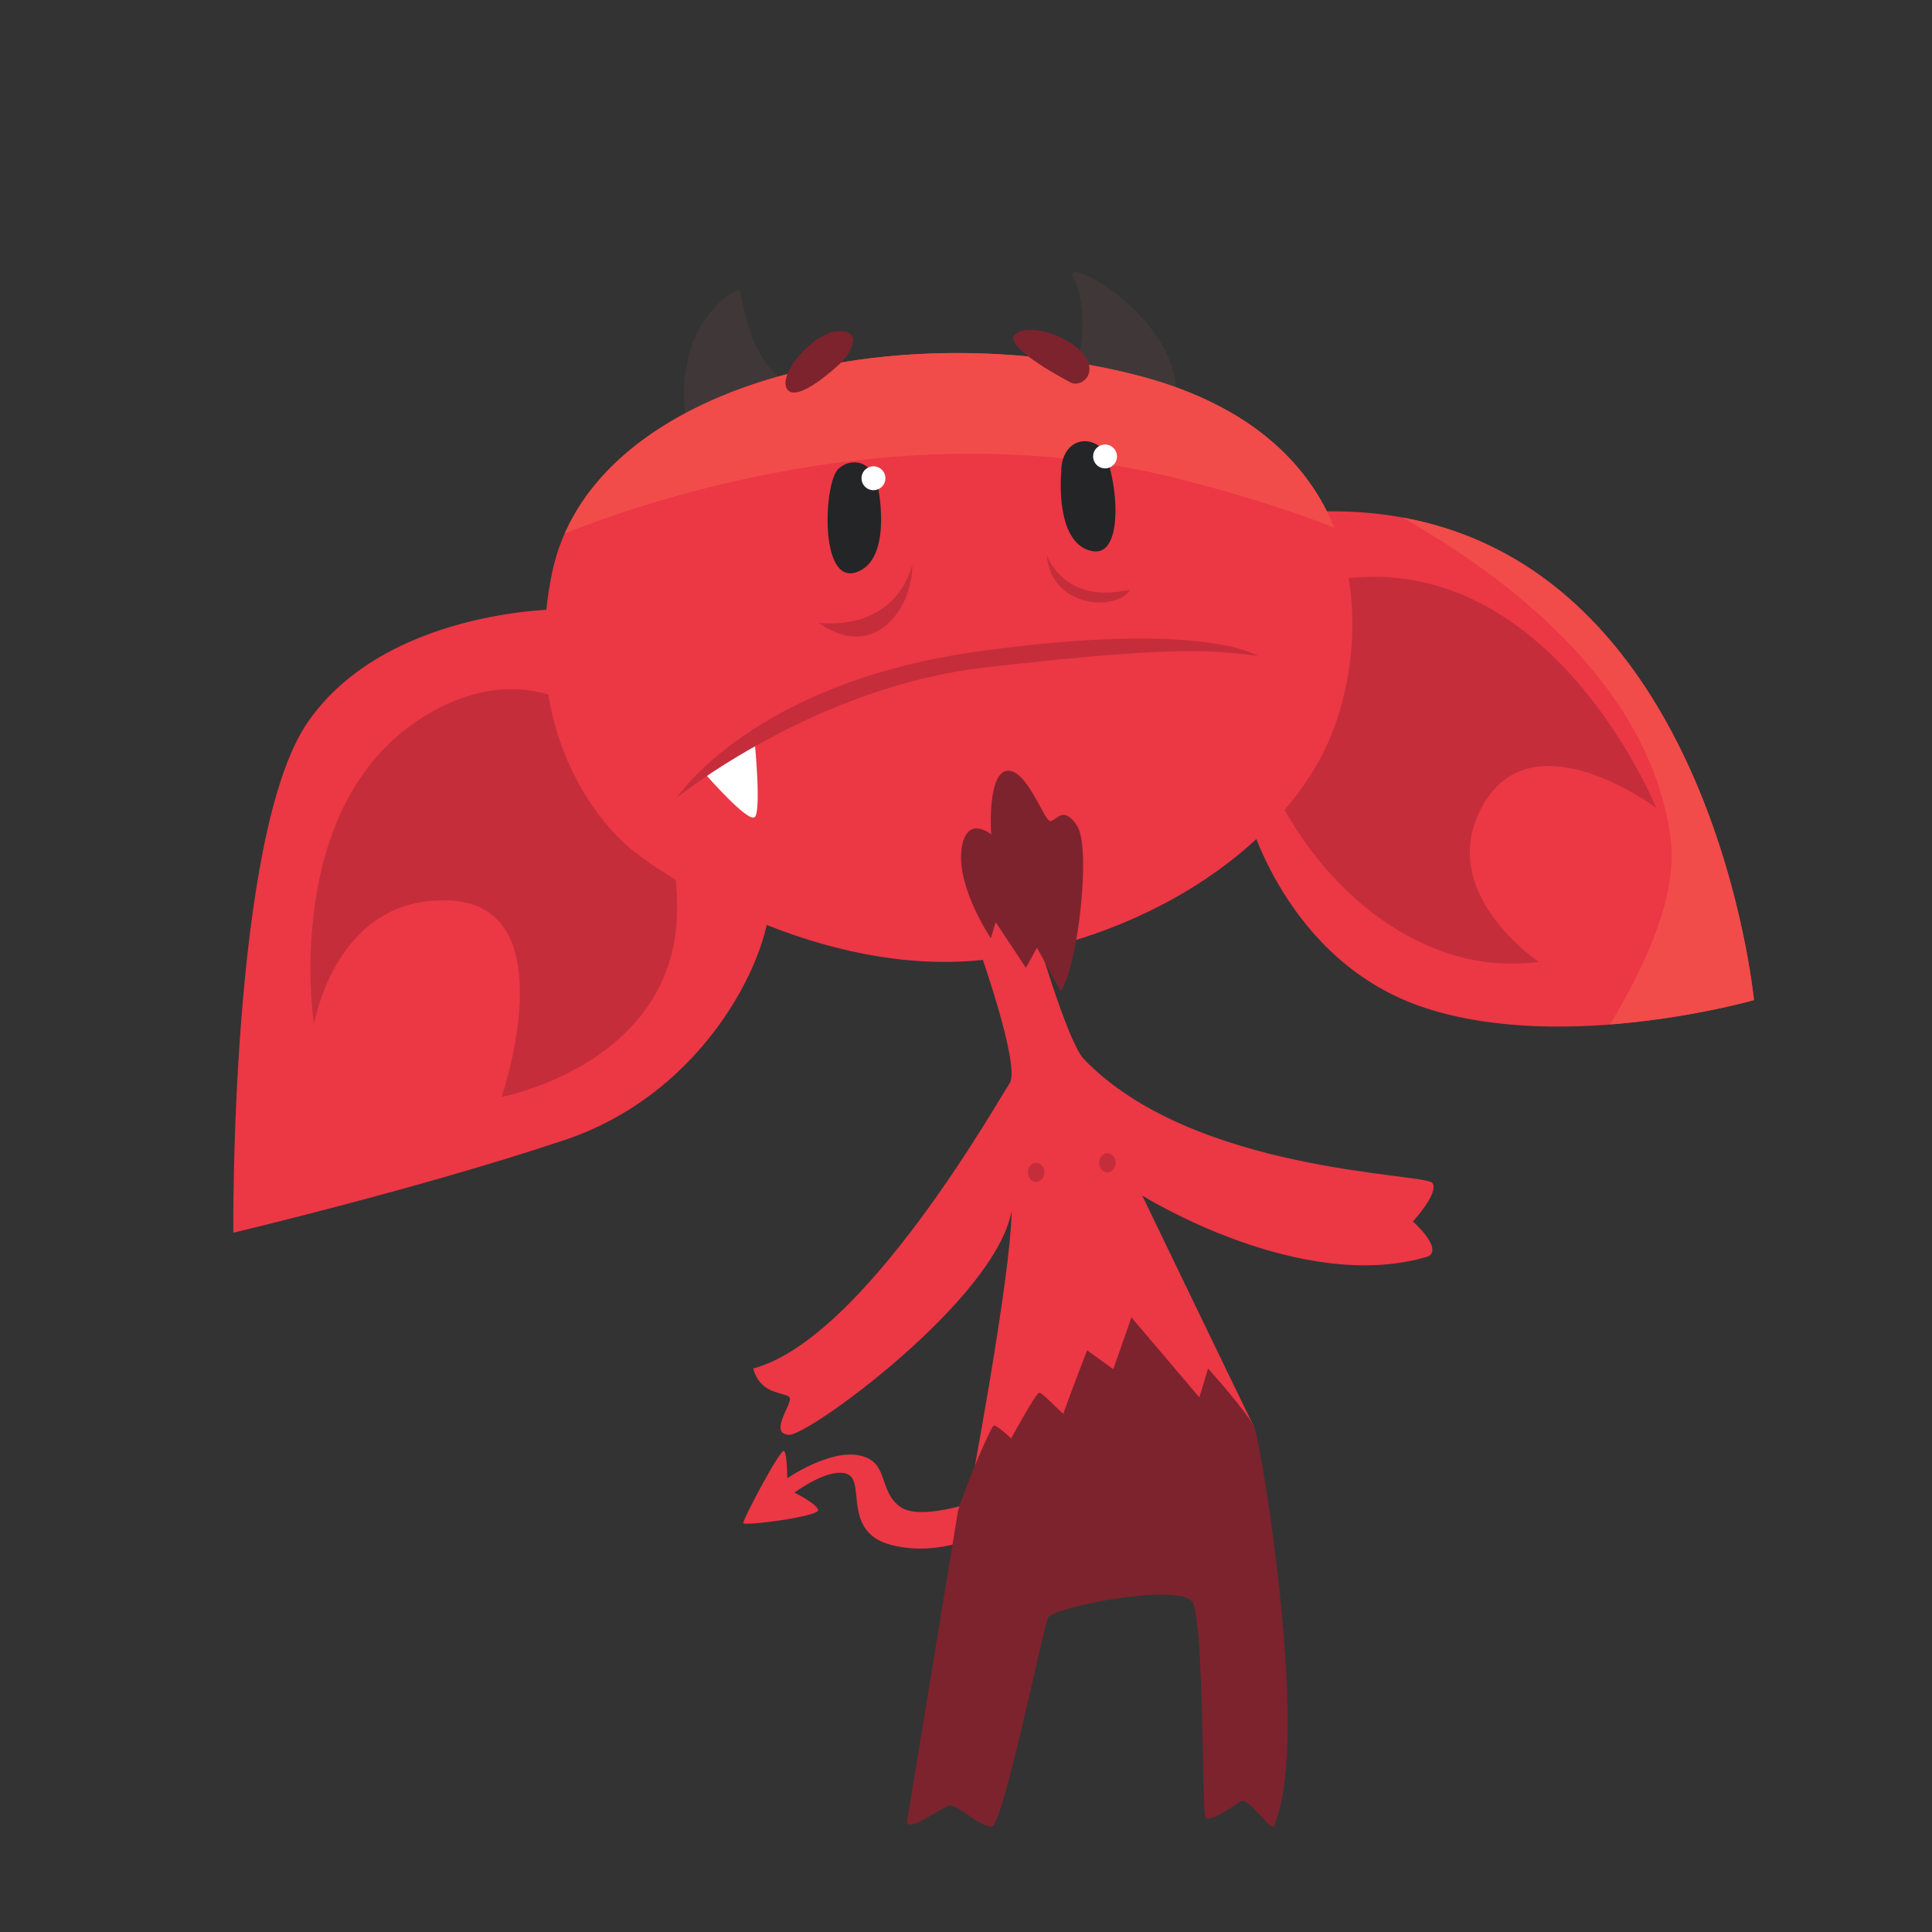 <svg xmlns="http://www.w3.org/2000/svg" width="320" height="320" fill="none" xmlns:v="https://vecta.io/nano"><rect width="100%" height="100%" fill="#333333" stroke="none"/><g fill="#ec3745"><path d="M163.723 247.969s-11.059 4.306-14.696 1.559-1.708-7.423-6.682-8.463-11.95 3.787-11.95 3.787 0-3.935-.52-4.528-6.903 11.431-6.755 11.951 12.841-1.114 12.396-2.227-3.933-2.821-3.933-2.821 5.862-4.379 8.833-3.043-.965 9.649 7.275 11.728 15.438-2.079 15.438-2.079l.594-5.864z"/><path d="M162.016 156.74s7.127 19.893 5.197 22.715-24.05 42.31-42.461 47.21c1.336 4.899 6.088 3.712 6.088 5.048s-3.415 5.79-.148 5.938 34.364-22.566 36.852-37.115c0 10.541-7.309 48.992-7.309 48.992s48.044-12.164 47.544-13.064-18.595-38.452-18.595-38.452 26.279 16.48 47.36 10.096c2.524-1.336-2.524-5.791-2.524-5.791s4.383-4.75 3.231-6.384-39.723-1.632-57.851-20.636c-2.835-3.414-8.031-21.526-8.031-21.526l-9.353 2.969zm44.54-22.269s6.233 24.941 29.616 32.513 54.337-1.336 54.337-1.336-8.201-86.337-76.141-80.692c-7.368 6.981-7.812 49.515-7.812 49.515zm-114.02-33.552s-28.652 0-41.568 18.705-12.323 84.549-12.323 84.549 31.001-7.349 54.916-15.366 34.606-31.604 33.939-40.743-34.964-47.145-34.964-47.145z"/></g><path d="M83.084 181.681s28.381-5.345 29.049-30.286-18.929-47.338-42.31-32.466-17.816 50.727-17.816 50.727 3.563-21.601 22.715-20.488 8.363 32.513 8.363 32.513zm191.237-47.869s-17.141-42.411-51.88-37.948-5.865 68.709 32.439 63.456c0 0-17.595-11.711-9.132-26.185s28.573.677 28.573.677z" fill="#c52d3b"/><path d="M113.916 69.889s-1.635-4.197.296-11.415 7.645-10.779 8.24-10.26 1.263 11.2 7.683 14.916 48.064-.812 48.064-1.035 2.745-10.244-.446-16.183c-2.064-4.008 18.41 6.979 16.999 20.636s-80.836 3.34-80.836 3.34z" fill="#403838"/><path d="M104.339 140.483s-19.151-14.888-12.916-45.524 54.56-43.107 95.757-33.085 39.863 43.426 33.404 59.682-26.5 32.29-54.336 36.966-55.228-12.47-61.909-18.038z" fill="#ec3745"/><path d="M194.827 79.209c10.445 2.623 19.062 5.4 26.18 8.179-4.435-10.873-14.398-20.796-33.822-25.521-38.092-9.265-82.248.711-93.624 26.48 16.147-6.391 58.106-19.977 101.266-9.137z" fill="#f14c4a"/><path d="M175.768 78.352s-1.113 11.636 5.065 12.916 3.842-15.421 1.226-17.369-6.363-.437-6.291 4.453zm-30.212 3.137s2.184 11.483-3.851 13.328-5.25-15-2.825-17.181 6.295-1.024 6.676 3.853z" fill="#242526"/><path d="M117.096 128.515s6.692 7.662 7.879 6.846 0-12.768 0-12.768-8.631 4.196-7.879 5.922z" fill="#fff"/><path d="M208.336 108.639s-8.907-5.939-46.32-.743-49.883 24.199-49.883 24.199 22.567-18.26 50.923-21.527 36.819-3.117 45.28-1.929zm-72.745-5.494s12.173 1.931 15.514-9.576c0 7.498-6.458 16.035-15.514 9.576zm37.784-11.208s2.745 8.314 13.805 5.715c-2.077 3.637-13.064 3.192-13.805-5.715z" fill="#c52d3b"/><path d="M164.188 138.201c-.056-.166-.668-10.021 2.56-10.522s6.125 8.072 7.127 8.296 2.116-2.84 4.51.778.176 23.216-2.696 27.447l-3.936-7.237-1.83 3.34-5.012-7.571-.804 2.672s-5.543-8.24-4.875-14.475 4.956-2.728 4.956-2.728zm-25.276-77.776s-6.848 6.459-8.517 4.064 4.23-9.52 8.517-9.631 1.887 3.944 0 5.567zm38.359 2.896s-10.856-5.623-9.298-7.74 8.296-.5 11.247 2.84-.125 5.897-1.949 4.9z" fill="#7c232e"/><path d="M146.651 79.215a1.98 1.98 0 0 1-1.976 1.977 1.98 1.98 0 0 1-1.978-1.977 1.98 1.98 0 0 1 1.978-1.976 1.98 1.98 0 0 1 1.976 1.976zm38.358-3.612c0 1.091-.885 1.976-1.976 1.976a1.98 1.98 0 0 1-1.977-1.976 1.98 1.98 0 0 1 1.977-1.976c1.091 0 1.976.884 1.976 1.976z" fill="#fff"/><path d="M290.509 165.647s-6.716-70.578-58.228-79.926c17.114 9.704 41.082 27.618 44.422 53.151 1.186 8.801-3.578 20.092-10.027 30.803 13.353-1.034 23.833-4.028 23.833-4.028z" fill="#f14c4a"/><path d="M150.213 301.824l8.463-51.553c1.447-4.788 5.456-13.919 5.901-14.142s2.895 2.116 2.895 2.116 4.12-7.572 4.677-7.572 4.008 3.787 4.008 3.452 3.898-10.466 3.898-10.466l4.341 3.118 3.007-8.574 11.246 13.25 1.448-4.788s6.68 7.46 7.682 9.799 9.242 50.996 3.452 65.36c0 3.007-4.342-4.455-5.79-3.452s-5.233 3.563-5.789 2.672-.223-32.291-2.116-35.631-23.048.668-23.939 2.562-7.461 34.506-9.354 34.568-5.567-3.503-6.792-3.503-6.68 4.453-7.238 2.784z" fill="#7c232e"/><path d="M172.984 194.18c0 .876-.611 1.587-1.364 1.587s-1.364-.711-1.364-1.587.611-1.587 1.364-1.587 1.364.711 1.364 1.587zm11.803-1.587c0 .876-.611 1.587-1.364 1.587s-1.364-.711-1.364-1.587.61-1.586 1.364-1.586 1.364.71 1.364 1.586z" fill="#c52d3b"/></svg>